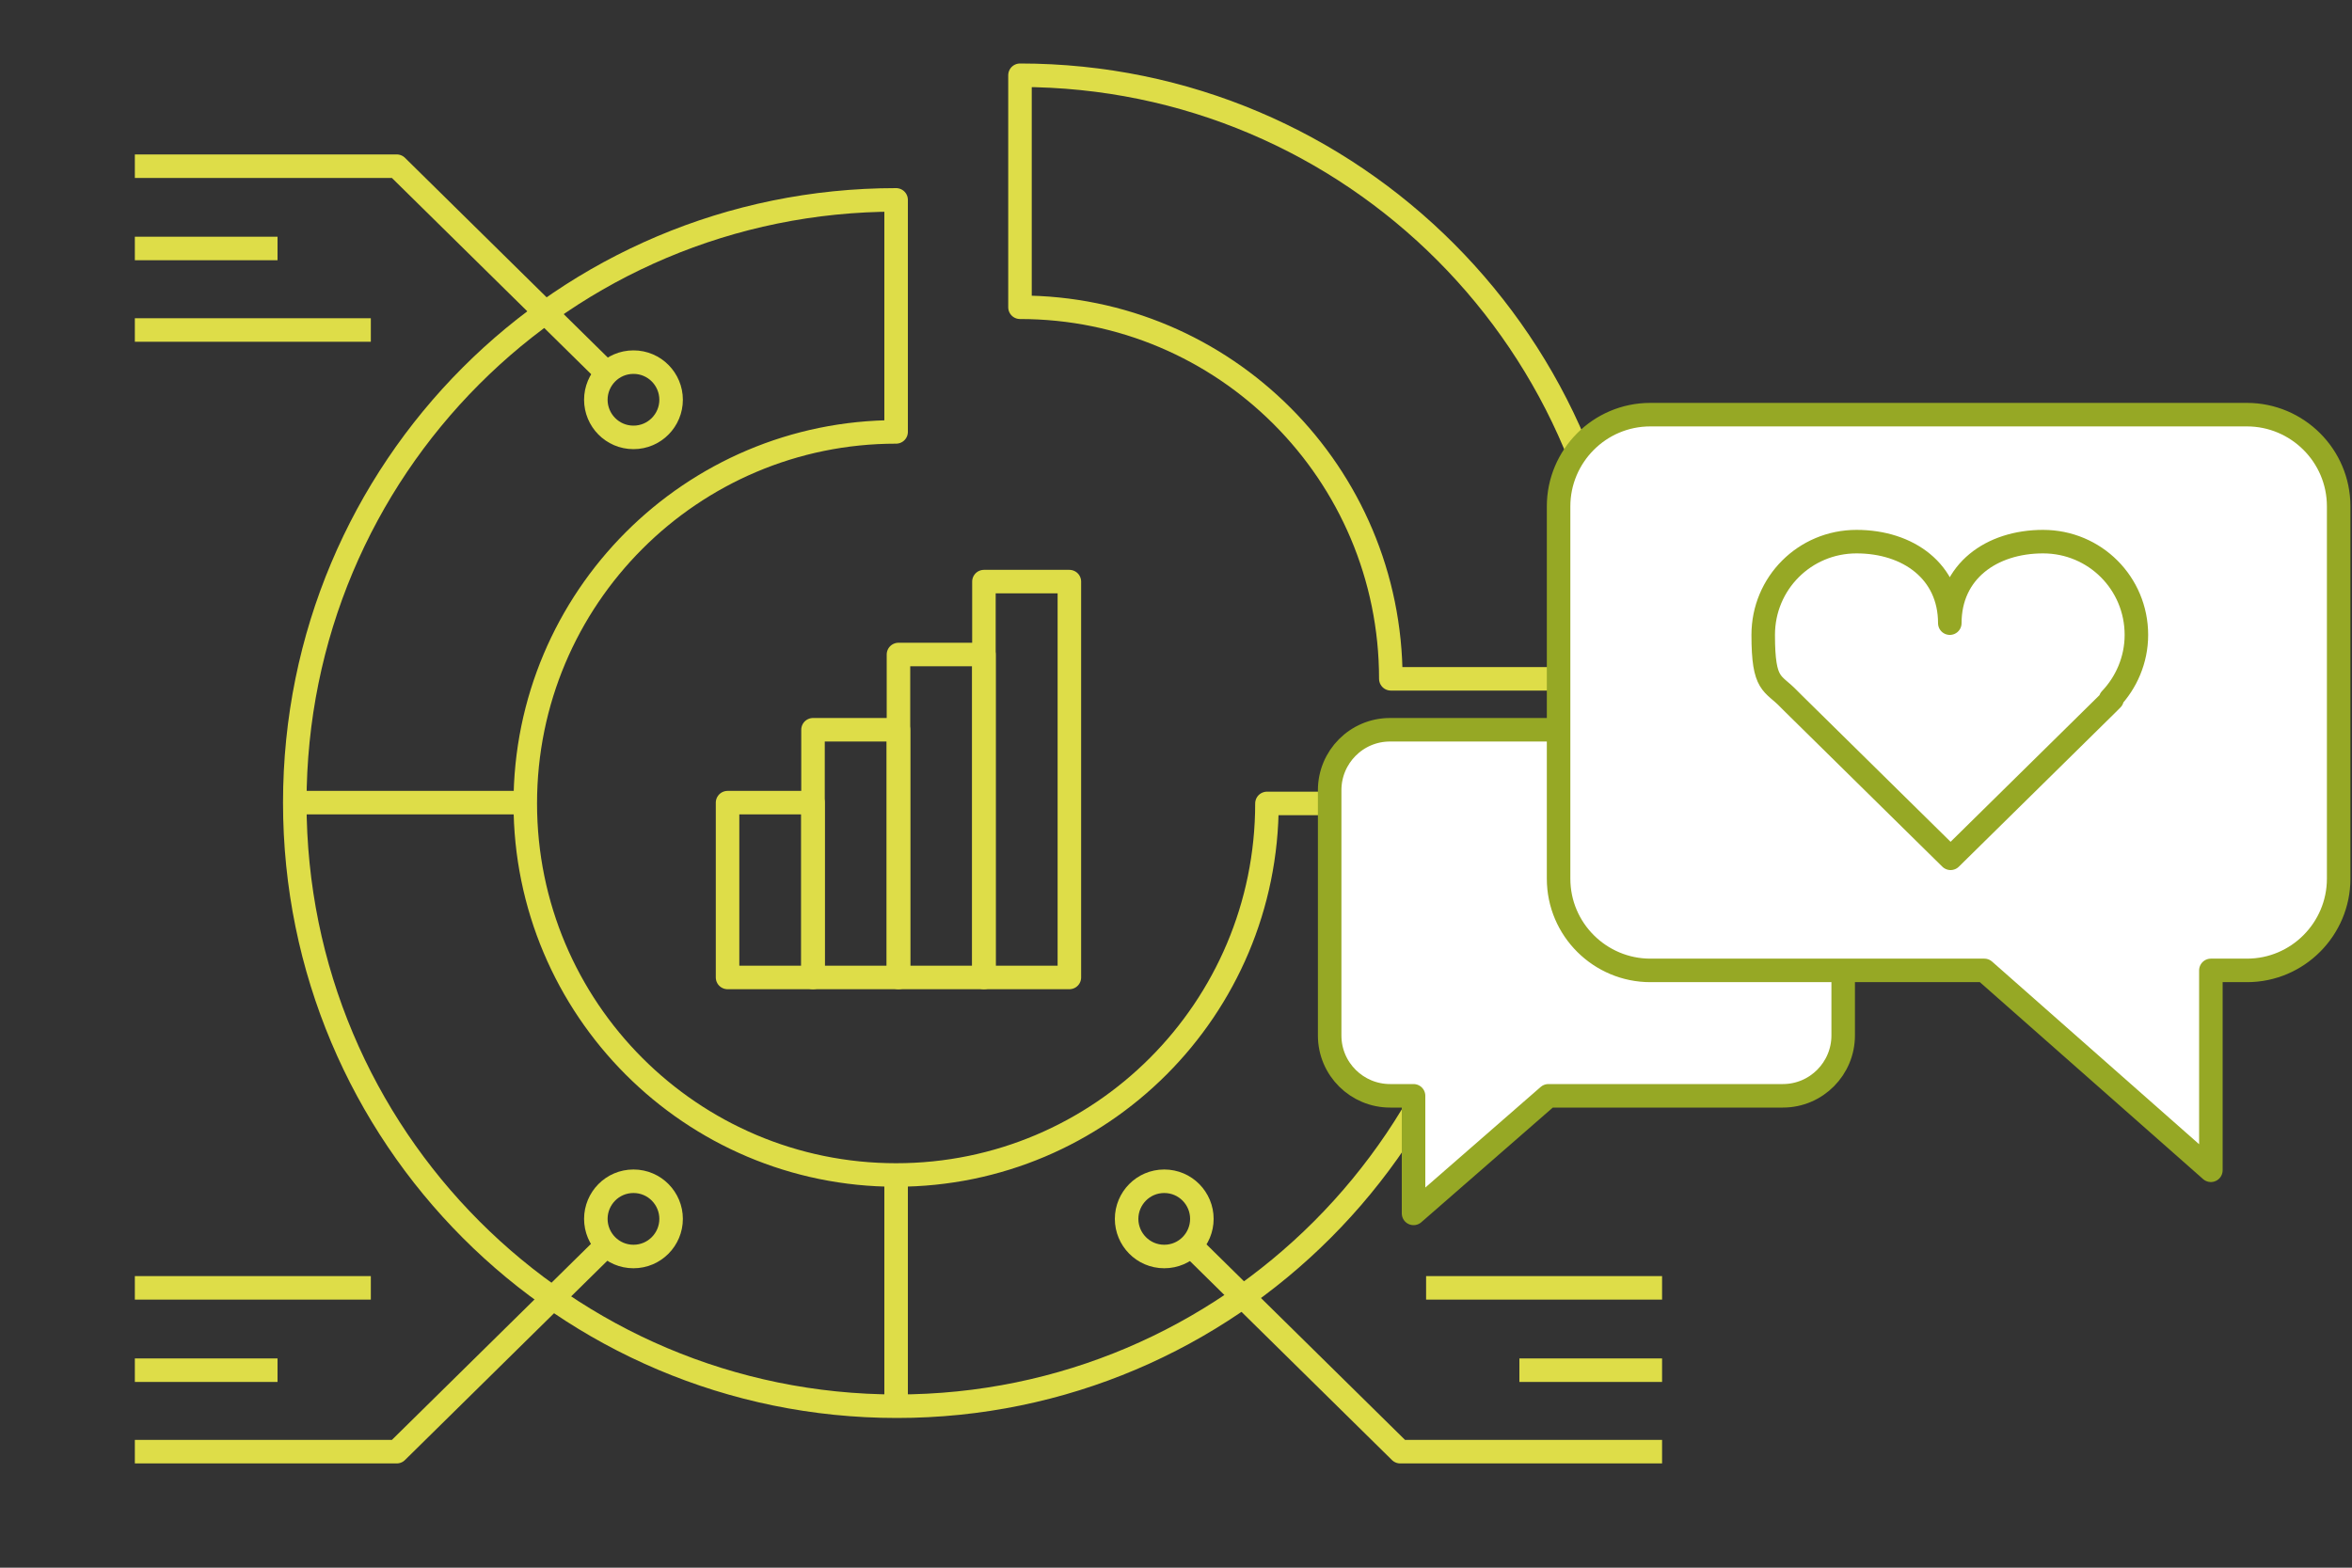 <?xml version="1.0" encoding="UTF-8"?>
<svg xmlns="http://www.w3.org/2000/svg" id="Ebene_1" version="1.1" viewBox="0 0 300 200">
  <rect x="0" y="0" width="300" height="200" fill="#333333" stroke="none"/>
  <defs>
    <style>
      .st0 {
        stroke-linecap: round;
      }

      .st0, .st1, .st2 {
        stroke-linejoin: round;
        stroke-width: 3px;
      }

      .st0, .st2 {
        fill: #fff;
        stroke: #96a825;
      }

      .st1 {
        fill: none;
        stroke: #dedd48;
      }
    </style>
  </defs>
  <g>
    <path class="st1" d="M206.9,86.6c0-42.5-34.4-77-76.8-77v29.6c26.1,0,47.3,21.2,47.3,47.4h29.6,0Z"></path>
    <path class="st1" d="M191.2,102.4c0,42.5-34.4,77-76.8,77s-76.8-34.4-76.8-77S71.9,25.5,114.3,25.5v29.6c-26.1,0-47.3,21.2-47.3,47.4s21.2,47.4,47.3,47.4,47.3-21.2,47.3-47.4h29.6,0Z"></path>
    <path class="st1" d="M114.3,149.8v29.6"></path>
    <path class="st1" d="M67,102.4h-29.6"></path>
    <path class="st1" d="M17.2,185.2h33.4l26.7-26.3"></path>
    <path class="st1" d="M80.8,160.3c2.7,0,4.8-2.2,4.8-4.8s-2.1-4.8-4.8-4.8-4.8,2.2-4.8,4.8,2.1,4.8,4.8,4.8Z"></path>
    <path class="st1" d="M17.2,164.3h30.1"></path>
    <path class="st1" d="M17.2,174.8h18.2"></path>
    <path class="st1" d="M212,185.2h-33.4l-26.7-26.3"></path>
    <path class="st1" d="M148.5,160.3c2.7,0,4.8-2.2,4.8-4.8s-2.1-4.8-4.8-4.8-4.8,2.2-4.8,4.8,2.1,4.8,4.8,4.8Z"></path>
    <path class="st1" d="M212,164.3h-30.1"></path>
    <path class="st1" d="M212,174.8h-18.2"></path>
    <path class="st1" d="M17.2,21.2h33.4l26.7,26.3"></path>
    <path class="st1" d="M80.8,55.8c2.7,0,4.8-2.2,4.8-4.8s-2.1-4.8-4.8-4.8-4.8,2.2-4.8,4.8,2.1,4.8,4.8,4.8Z"></path>
    <path class="st1" d="M17.2,42.1h30.1"></path>
    <path class="st1" d="M17.2,31.7h18.2"></path>
    <path class="st1" d="M103.7,102.4h-10.9v22.3h10.9v-22.3Z"></path>
    <path class="st1" d="M114.6,93.1h-10.9v31.6h10.9v-31.6Z"></path>
    <path class="st1" d="M125.5,83.5h-10.9v41.2h10.9v-41.2Z"></path>
    <path class="st1" d="M136.4,74.2h-10.9v50.5h10.9v-50.5Z"></path>
  </g>
  <g>
    <path class="st2" d="M227.4,93.1h-50.1c-4.3,0-7.7,3.5-7.7,7.7v31.3c0,4.3,3.5,7.7,7.7,7.7h3v15l17.2-15h29.9c4.3,0,7.7-3.5,7.7-7.7v-31.3c0-4.3-3.5-7.7-7.7-7.7Z"></path>
    <g>
      <path class="st2" d="M286.6,52.9h-76.1c-6.5,0-11.7,5.3-11.7,11.7v47.5c0,6.5,5.3,11.7,11.7,11.7h42.6l28.9,25.5v-25.5h4.6c6.5,0,11.7-5.3,11.7-11.7v-47.5c0-6.5-5.3-11.7-11.7-11.7Z"></path>
      <path class="st0" d="M269.2,89.2c2-2.1,3.3-5,3.3-8.2,0-6.6-5.3-11.9-11.9-11.9s-11.9,3.8-11.9,10.4c0-6.6-5.3-10.4-11.9-10.4s-11.9,5.3-11.9,11.9,1.2,6,3.3,8.2h0c.2.2.4.4.6.6l20,19.7,20-19.7c.2-.2.4-.4.6-.6h0Z"></path>
    </g>
  </g>
</svg>

